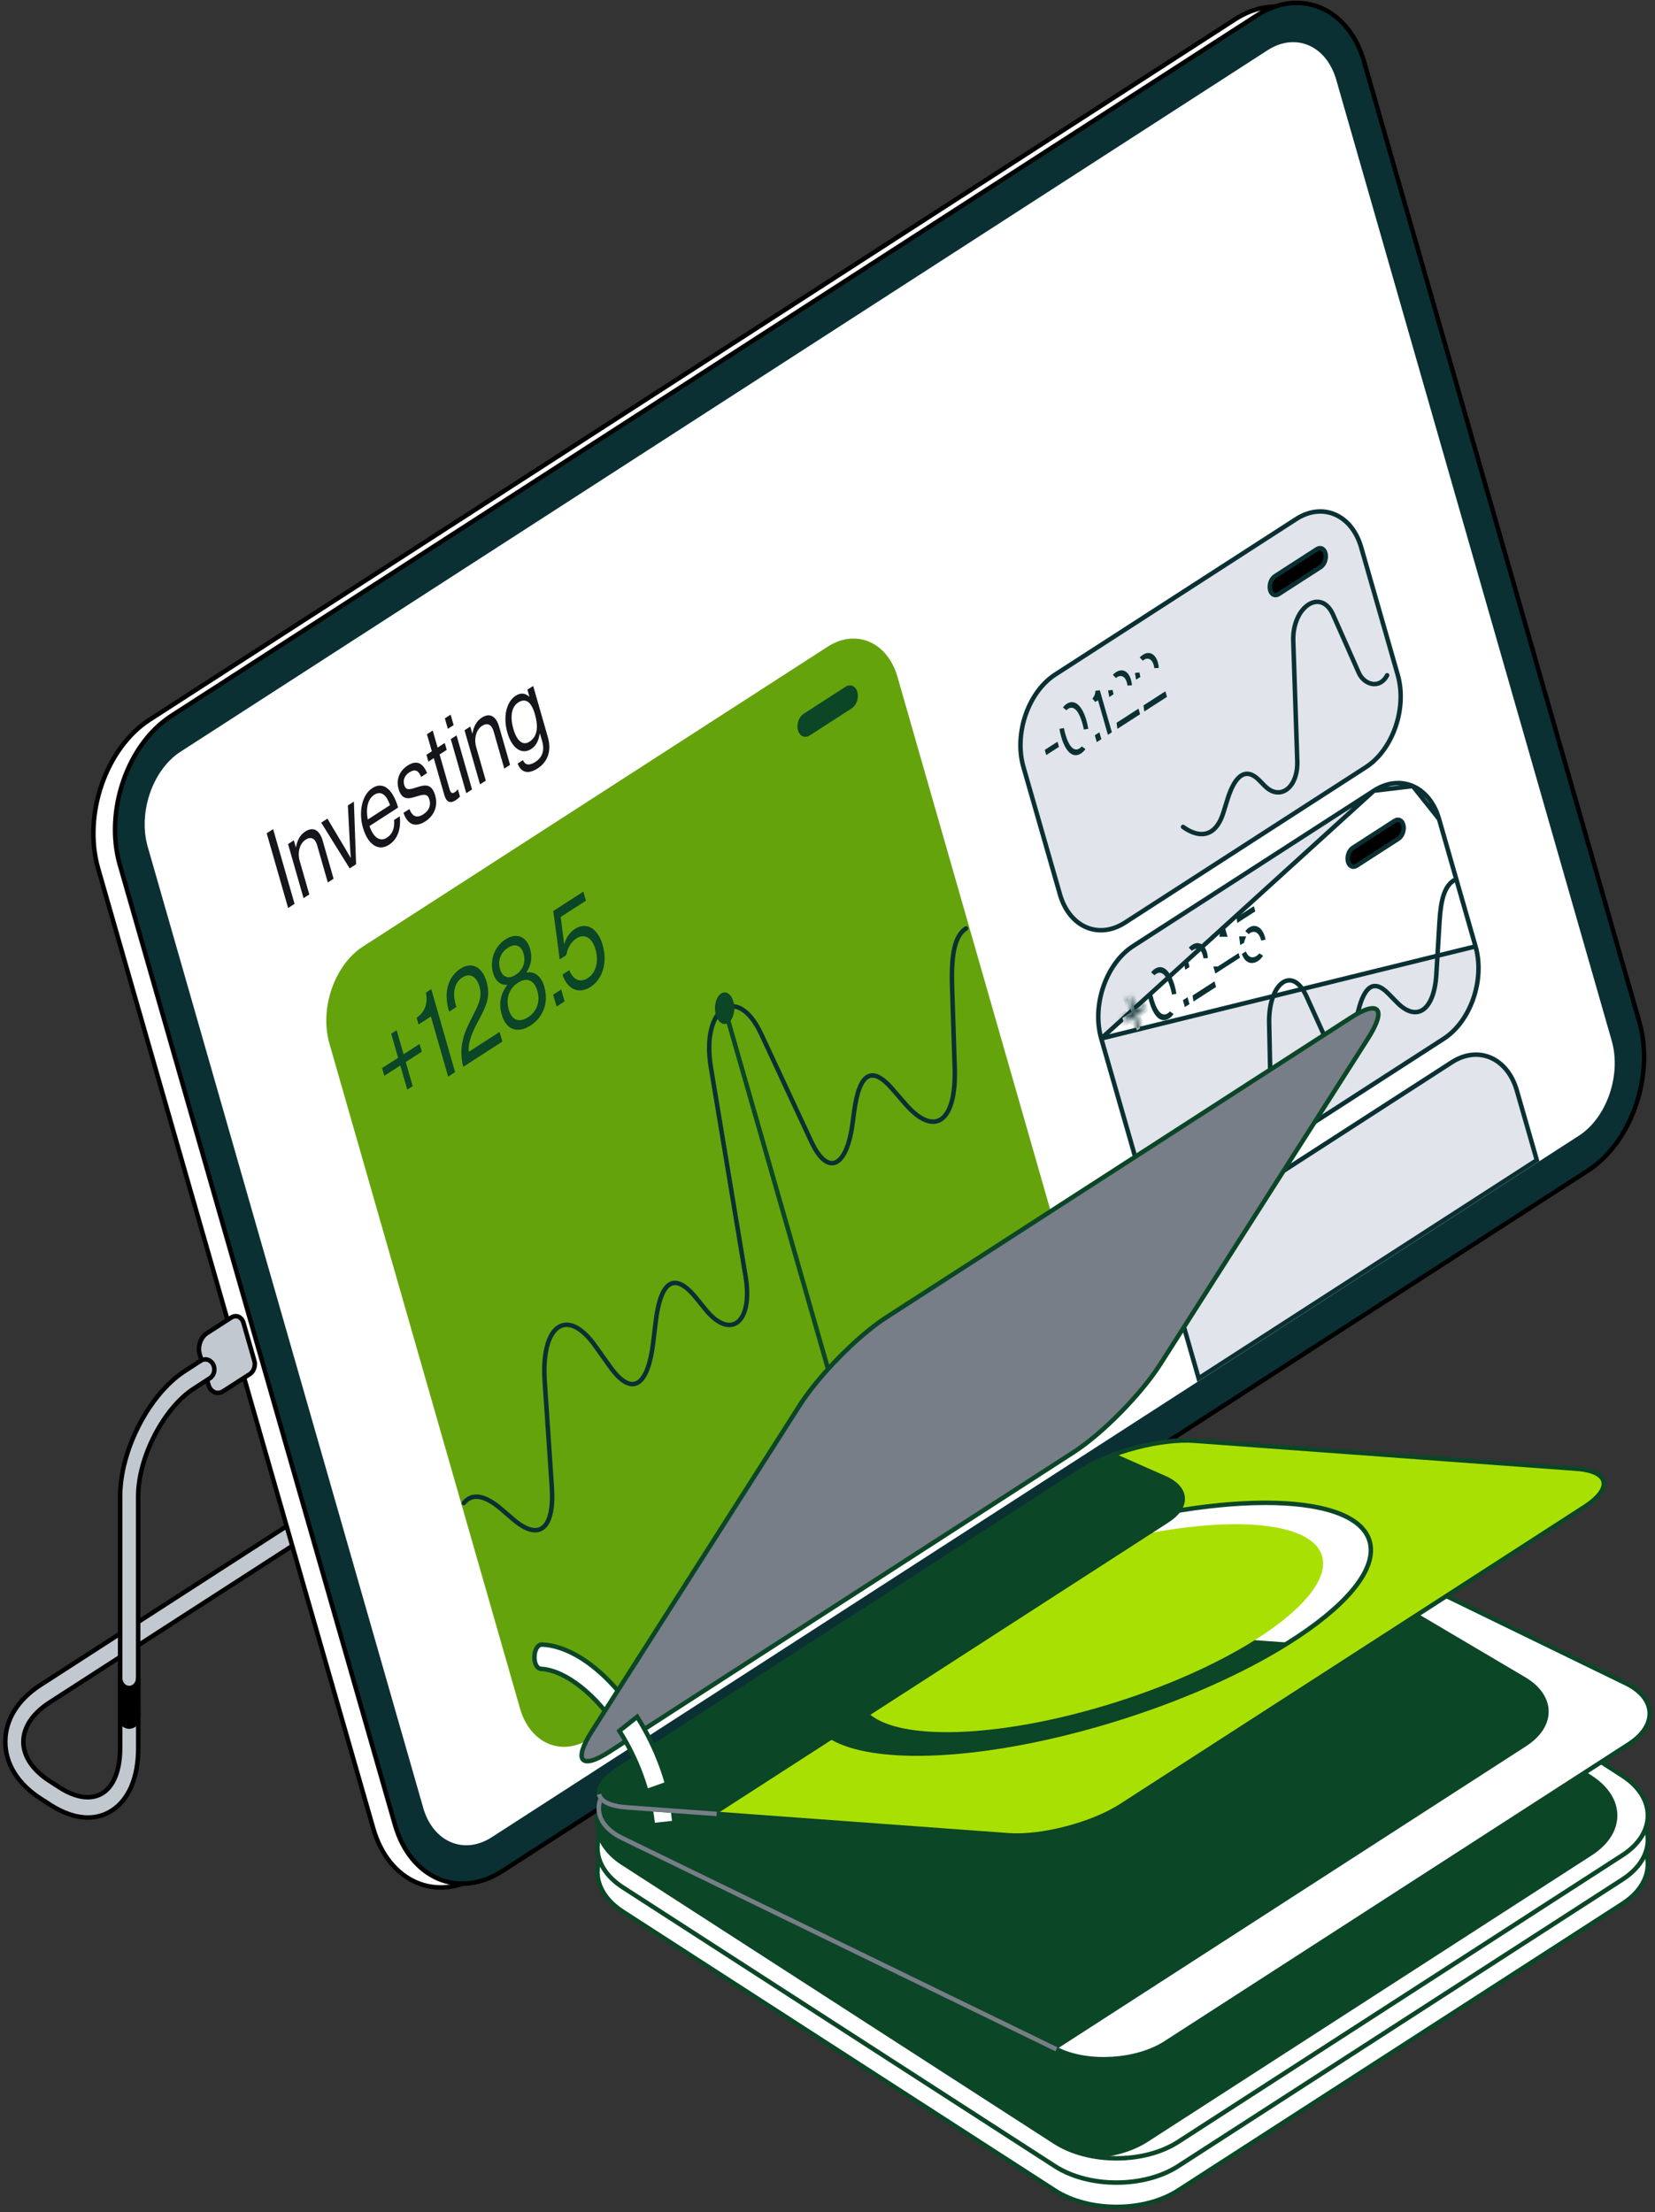 <svg width="312" height="417" viewBox="0 0 312 417" fill="none" xmlns="http://www.w3.org/2000/svg">
<rect x="0" y="0" width="312" height="417" fill="#333333" stroke="none"/>
<path d="M21.088 341.281C19.727 342.16 18.199 342.599 16.565 342.599C14.349 342.599 11.944 341.796 9.478 340.207L7.633 339.015C3.352 336.252 1 332.457 1 328.315C1 324.174 3.36 320.379 7.633 317.615L134.604 235.698C135.421 235.174 136.464 235.487 136.933 236.4C137.402 237.313 137.122 238.479 136.306 239.003L9.335 320.92C6.158 322.974 4.403 325.594 4.403 328.315C4.403 331.037 6.151 333.657 9.335 335.711L11.18 336.902C14.357 338.956 17.268 339.337 19.379 337.976C21.481 336.615 22.646 333.606 22.646 329.507V320.801C22.646 319.745 23.41 318.891 24.355 318.891C25.301 318.891 26.064 319.745 26.064 320.801V329.507C26.064 335.026 24.302 339.21 21.095 341.281H21.088Z" fill="#C2C8CF" stroke="black" stroke-width="0.845" stroke-miterlimit="10"/>
<path d="M70.376 344.679C73.273 354.796 82.379 358.726 90.608 353.41L295.26 221.373C303.489 216.065 307.853 203.446 304.956 193.329L253.08 12.364C250.184 2.247 241.078 -1.684 232.849 3.633L28.196 135.67C19.968 140.978 15.604 153.596 18.5 163.714L70.376 344.679Z" fill="white" stroke="black" stroke-width="0.845" stroke-linecap="round" stroke-linejoin="round"/>
<path d="M74.46 343.962C77.357 354.079 86.463 358.01 94.692 352.693L299.344 220.656C307.573 215.348 311.937 202.73 309.04 192.613L257.164 11.647C254.268 1.53 245.162 -2.4 236.933 2.916L32.28 134.953C24.052 140.261 19.688 152.88 22.584 162.997L74.46 343.962Z" fill="#0A3033" stroke="black" stroke-width="0.845" stroke-linecap="round" stroke-linejoin="round"/>
<path d="M79.77 340.74C81.623 347.198 87.439 349.708 92.695 346.318L297.65 214.079C302.907 210.689 305.69 202.626 303.837 196.169L251.908 15.034C250.055 8.577 244.239 6.066 238.983 9.456L34.035 141.696C28.779 145.085 25.995 153.148 27.849 159.605L79.777 340.74H79.77Z" fill="white"/>
<path d="M263.496 127.197L263.496 127.197C264.395 130.327 264.172 133.861 263.076 137.032C261.98 140.205 260.022 142.978 257.494 144.61C257.494 144.61 257.494 144.61 257.494 144.61L212.092 173.905C209.569 175.531 206.953 175.724 204.757 174.776C202.555 173.825 200.715 171.7 199.817 168.573L192.934 144.561L192.934 144.561C192.035 141.432 192.258 137.898 193.354 134.726C194.451 131.553 196.408 128.781 198.936 127.148C198.937 127.148 198.937 127.148 198.937 127.148L244.338 97.854C246.861 96.227 249.477 96.034 251.673 96.982C253.875 97.933 255.715 100.059 256.613 103.185L263.496 127.197Z" fill="#E1E4EA" stroke="#0A3033" stroke-width="0.845"/>
<path d="M223.03 155.873C225.64 157.775 229.043 158.299 230.639 153.143L231.41 150.658C232.885 145.908 234.98 144.64 237.37 147.066L238.437 148.148C241.311 151.047 244.722 148.452 244.563 143.482L243.806 120.84C243.587 114.34 249.04 110.748 251.317 115.887L256.149 126.807C257.163 129.089 260.097 129.976 261.504 127.288" stroke="#0A3033" stroke-width="0.845" stroke-linecap="round" stroke-linejoin="round"/>
<path d="M248.248 103.526L248.25 103.525C248.598 103.297 248.93 103.285 249.193 103.397C249.461 103.512 249.72 103.786 249.851 104.249C249.983 104.717 249.953 105.258 249.783 105.751C249.613 106.246 249.315 106.656 248.954 106.889C248.954 106.889 248.954 106.89 248.954 106.89L241.066 111.977L241.064 111.979C240.716 112.206 240.384 112.218 240.121 112.106C239.853 111.991 239.594 111.717 239.463 111.254C239.331 110.786 239.361 110.245 239.531 109.752C239.701 109.257 239.998 108.847 240.36 108.614C240.36 108.614 240.36 108.614 240.36 108.614L248.248 103.526Z" fill="black" stroke="#0A3033" stroke-width="0.845"/>
<path d="M225.971 259.814L222.278 246.948L222.278 246.948C221.379 243.819 221.602 240.282 222.698 237.11C223.794 233.936 225.752 231.164 228.28 229.535L228.28 229.535L273.682 200.241L273.682 200.241C276.201 198.614 278.817 198.421 281.014 199.369C283.217 200.32 285.059 202.445 285.957 205.572C285.957 205.572 285.957 205.572 285.957 205.572L289.72 218.684L225.971 259.814Z" fill="#E1E4EA" stroke="#0A3033" stroke-width="0.845"/>
<path d="M278.168 178.391L278.168 178.391L271.285 154.379L278.168 178.391ZM278.168 178.391C279.067 181.52 278.844 185.054 277.748 188.226C276.651 191.399 274.694 194.171 272.166 195.803C272.166 195.804 272.166 195.804 272.166 195.804L226.764 225.098C224.241 226.725 221.625 226.918 219.429 225.97C217.227 225.019 215.387 222.893 214.489 219.767L207.606 195.755L207.606 195.755M278.168 178.391L207.606 195.755M207.606 195.755C206.707 192.625 206.93 189.091 208.026 185.92C209.123 182.747 211.08 179.974 213.608 178.342C213.608 178.342 213.608 178.342 213.608 178.342L259.01 149.047M207.606 195.755L259.01 149.047M259.01 149.047C261.533 147.421 264.149 147.228 266.345 148.176M259.01 149.047L266.345 148.176M266.345 148.176C268.547 149.127 270.387 151.252 271.285 154.378L266.345 148.176Z" fill="#E1E4EA" stroke="#0A3033" stroke-width="0.845"/>
<path d="M197.489 141.664L197.453 141.54L199.109 140.472L199.144 140.596L197.489 141.664Z" fill="white" stroke="#0A3033" stroke-width="0.845"/>
<path d="M201.333 133.023L201.333 133.023L201.335 133.022C201.634 132.827 201.905 132.758 202.148 132.774C202.392 132.791 202.65 132.895 202.917 133.119C203.464 133.579 204.001 134.505 204.412 135.936C204.562 136.459 204.671 136.962 204.74 137.439C204.668 137.044 204.569 136.63 204.445 136.202C204.115 135.047 203.692 134.118 203.169 133.563C202.903 133.28 202.588 133.07 202.223 133.005C201.85 132.938 201.484 133.033 201.148 133.25L201.147 133.251C200.991 133.352 200.852 133.47 200.731 133.602C200.904 133.363 201.106 133.169 201.333 133.023ZM203.746 141.424C203.948 141.294 204.12 141.137 204.264 140.958C204.072 141.256 203.834 141.496 203.554 141.676L203.554 141.676C203.237 141.88 202.956 141.948 202.709 141.93C202.461 141.911 202.203 141.802 201.937 141.573C201.39 141.101 200.867 140.167 200.467 138.771C200.323 138.267 200.219 137.782 200.152 137.321C200.222 137.699 200.317 138.092 200.434 138.497C200.764 139.651 201.186 140.58 201.711 141.132C201.979 141.413 202.297 141.62 202.665 141.681C203.04 141.743 203.407 141.644 203.746 141.424Z" fill="white" stroke="#0A3033" stroke-width="0.845"/>
<path d="M207.011 139.225L206.884 138.78L207.011 138.698L207.138 139.143L207.011 139.225Z" fill="white" stroke="#0A3033" stroke-width="0.845"/>
<path d="M209.113 137.852L207.402 131.874L207.191 131.139L206.711 131.674L206.257 131.966C206.435 131.765 206.589 131.533 206.706 131.264C206.839 130.956 206.917 130.613 206.932 130.23L209.119 137.848L209.113 137.852Z" fill="white" stroke="#0A3033" stroke-width="0.845"/>
<path d="M211.894 126.897C212.25 127.082 212.596 127.518 212.808 128.253C212.905 128.591 212.954 128.9 212.964 129.193C212.948 128.98 212.908 128.759 212.842 128.527L212.842 128.526C212.667 127.921 212.356 127.42 211.894 127.169C211.404 126.903 210.852 126.975 210.347 127.299L210.347 127.299L210.345 127.3C210.257 127.357 210.175 127.419 210.099 127.484C210.252 127.321 210.422 127.181 210.604 127.065L210.604 127.065L210.608 127.063C211.13 126.725 211.561 126.724 211.894 126.897ZM210.978 136.676C210.967 136.601 210.957 136.528 210.948 136.455L211.515 136.09L214.38 134.242L214.438 134.443L210.978 136.676ZM209.436 130.679L209.405 130.699C209.362 130.492 209.333 130.297 209.315 130.112C209.344 130.289 209.384 130.477 209.436 130.679Z" fill="white" stroke="#0A3033" stroke-width="0.845"/>
<path d="M216.959 123.627C217.316 123.812 217.662 124.248 217.874 124.982C217.97 125.32 218.019 125.63 218.029 125.922C218.013 125.709 217.974 125.489 217.907 125.257L217.907 125.256C217.732 124.65 217.422 124.149 216.959 123.899C216.469 123.633 215.917 123.704 215.412 124.028L215.412 124.028L215.411 124.029C215.323 124.086 215.24 124.148 215.164 124.214C215.317 124.05 215.487 123.91 215.67 123.795L215.67 123.795L215.673 123.792C216.195 123.454 216.626 123.453 216.959 123.627ZM216.044 133.405C216.032 133.331 216.022 133.258 216.014 133.185L216.58 132.819L219.446 130.972L219.504 131.172L216.044 133.405ZM214.501 127.408L214.47 127.428C214.426 127.212 214.396 127.008 214.378 126.815C214.407 127 214.448 127.196 214.501 127.408Z" fill="white" stroke="#0A3033" stroke-width="0.845"/>
<path d="M262.929 154.726L262.931 154.725C263.28 154.498 263.612 154.485 263.874 154.598C264.143 154.713 264.402 154.986 264.532 155.449C264.665 155.917 264.635 156.459 264.465 156.952C264.295 157.446 263.997 157.856 263.636 158.09C263.636 158.09 263.636 158.09 263.636 158.09L255.748 163.178L255.746 163.179C255.397 163.406 255.066 163.419 254.803 163.306C254.534 163.191 254.276 162.917 254.145 162.454C254.012 161.986 254.043 161.445 254.212 160.952C254.382 160.457 254.68 160.048 255.041 159.814C255.041 159.814 255.041 159.814 255.041 159.814L262.929 154.726Z" fill="black" stroke="#0A3033" stroke-width="0.845"/>
<mask id="path-17-inside-1_434_24579" fill="white">
<path d="M211.604 191.879L213.335 190.763L212.587 188.152L213.177 187.771L213.925 190.383L215.657 189.267L215.899 190.104L214.167 191.22L214.916 193.832L214.326 194.212L213.578 191.6L211.846 192.716L211.604 191.879Z"/>
</mask>
<path d="M211.604 191.879L213.335 190.763L212.587 188.152L213.177 187.771L213.925 190.383L215.657 189.267L215.899 190.104L214.167 191.22L214.916 193.832L214.326 194.212L213.578 191.6L211.846 192.716L211.604 191.879Z" fill="white"/>
<path d="M211.604 191.879L211.146 191.169L210.617 191.509L210.792 192.114L211.604 191.879ZM213.335 190.763L213.793 191.474L214.321 191.134L214.148 190.531L213.335 190.763ZM212.587 188.152L212.129 187.441L211.601 187.781L211.774 188.385L212.587 188.152ZM213.177 187.771L213.989 187.539L213.675 186.444L212.719 187.061L213.177 187.771ZM213.925 190.383L213.113 190.616L213.427 191.71L214.383 191.094L213.925 190.383ZM215.657 189.267L216.469 189.033L216.154 187.942L215.2 188.557L215.657 189.267ZM215.899 190.104L216.357 190.815L216.886 190.474L216.711 189.869L215.899 190.104ZM214.167 191.22L213.71 190.509L213.182 190.849L213.355 191.453L214.167 191.22ZM214.916 193.832L215.374 194.542L215.902 194.202L215.729 193.599L214.916 193.832ZM214.326 194.212L213.514 194.445L213.828 195.539L214.784 194.922L214.326 194.212ZM213.578 191.6L214.39 191.367L214.076 190.274L213.12 190.89L213.578 191.6ZM211.846 192.716L211.034 192.951L211.349 194.041L212.303 193.426L211.846 192.716ZM212.061 192.59L213.793 191.474L212.878 190.053L211.146 191.169L212.061 192.59ZM214.148 190.531L213.399 187.919L211.774 188.385L212.523 190.996L214.148 190.531ZM213.045 188.862L213.635 188.482L212.719 187.061L212.129 187.441L213.045 188.862ZM212.364 188.004L213.113 190.616L214.738 190.15L213.989 187.539L212.364 188.004ZM214.383 191.094L216.115 189.978L215.2 188.557L213.468 189.673L214.383 191.094ZM214.845 189.502L215.088 190.339L216.711 189.869L216.469 189.033L214.845 189.502ZM215.442 189.394L213.71 190.509L214.625 191.93L216.357 190.815L215.442 189.394ZM213.355 191.453L214.104 194.064L215.729 193.599L214.98 190.987L213.355 191.453ZM214.458 193.121L213.868 193.502L214.784 194.922L215.374 194.542L214.458 193.121ZM215.139 193.979L214.39 191.367L212.765 191.833L213.514 194.445L215.139 193.979ZM213.12 190.89L211.388 192.005L212.303 193.426L214.035 192.311L213.12 190.89ZM212.657 192.481L212.415 191.644L210.792 192.114L211.034 192.951L212.657 192.481Z" fill="#0A3033" mask="url(#path-17-inside-1_434_24579)"/>
<path d="M217.952 182.973L217.952 182.973L217.953 182.972C218.253 182.777 218.524 182.709 218.767 182.725C219.01 182.741 219.268 182.845 219.535 183.069C220.082 183.529 220.619 184.455 221.03 185.886C221.18 186.41 221.289 186.913 221.359 187.39C221.286 186.994 221.187 186.58 221.064 186.152C220.733 184.997 220.31 184.068 219.787 183.513C219.521 183.231 219.206 183.021 218.841 182.955C218.468 182.888 218.103 182.983 217.766 183.201L217.765 183.201C217.609 183.302 217.471 183.42 217.35 183.551C217.523 183.312 217.725 183.119 217.952 182.973ZM220.364 191.374C220.566 191.244 220.738 191.087 220.882 190.908C220.69 191.206 220.452 191.447 220.172 191.627L220.172 191.627C219.855 191.83 219.574 191.899 219.327 191.88C219.079 191.862 218.821 191.752 218.555 191.523C218.009 191.051 217.486 190.117 217.085 188.722C216.94 188.212 216.835 187.723 216.769 187.258C216.839 187.639 216.934 188.037 217.052 188.447C217.382 189.601 217.804 190.53 218.329 191.082C218.597 191.363 218.915 191.57 219.283 191.631C219.658 191.693 220.025 191.594 220.364 191.374Z" fill="white" stroke="#0A3033" stroke-width="0.845"/>
<path d="M223.622 189.166L223.495 188.721L223.622 188.64L223.749 189.085L223.622 189.166Z" fill="white" stroke="#0A3033" stroke-width="0.845"/>
<path d="M225.84 187.5L228.706 185.653L228.763 185.853L225.304 188.086C225.292 188.012 225.282 187.938 225.273 187.865L225.84 187.5ZM227.134 179.663C227.231 180.007 227.281 180.321 227.289 180.618C227.274 180.403 227.234 180.18 227.167 179.946L227.167 179.945C226.992 179.339 226.682 178.838 226.219 178.588C225.729 178.322 225.177 178.394 224.672 178.718L224.672 178.718L224.671 178.718C224.578 178.778 224.492 178.843 224.413 178.913C224.569 178.742 224.745 178.595 224.933 178.473L224.933 178.473C225.455 178.135 225.886 178.134 226.219 178.307C226.576 178.492 226.921 178.928 227.134 179.663ZM223.73 182.117C223.686 181.901 223.655 181.697 223.638 181.504C223.667 181.689 223.708 181.885 223.761 182.097L223.73 182.117Z" fill="white" stroke="#0A3033" stroke-width="0.845"/>
<path d="M232.249 180.998L231.779 181.301L229.369 182.852L229.295 182.594H229.588H229.595H229.72L229.824 182.527L231.987 181.132L232.251 180.962L232.25 180.961L232.72 180.659L233.254 180.316L233.263 180.346L232.513 180.827L232.249 180.997L232.249 180.998ZM230.365 176.154L230.551 175.077L230.86 176.154H230.556H230.541H230.365Z" fill="white" stroke="#0A3033" stroke-width="0.845"/>
<path d="M235.525 181.01C235.193 180.866 234.869 180.543 234.631 179.995L234.697 179.952C234.911 180.314 235.189 180.599 235.54 180.753C236.05 180.976 236.602 180.875 237.117 180.537C237.368 180.375 237.578 180.172 237.747 179.94C237.531 180.292 237.254 180.582 236.929 180.791C236.384 181.143 235.904 181.174 235.525 181.01ZM238.171 177.202C238.153 177.122 238.132 177.043 238.109 176.964C237.9 176.234 237.537 175.681 237.036 175.409C236.511 175.124 235.928 175.197 235.422 175.527L235.422 175.527C235.313 175.599 235.212 175.676 235.117 175.758C235.282 175.53 235.481 175.34 235.716 175.188C236.149 174.909 236.589 174.885 236.975 175.09C237.377 175.303 237.796 175.805 238.061 176.732C238.106 176.89 238.142 177.047 238.171 177.202ZM234.077 176.929H234.285H234.3H234.309C234.244 177.097 234.195 177.269 234.159 177.441L234.146 177.449L234.077 176.929ZM233.567 173.124L236.122 171.474L236.16 171.605L233.685 173.201L233.586 173.265L233.567 173.124Z" fill="white" stroke="#0A3033" stroke-width="0.845"/>
<path d="M239.489 203.275L239.262 192.853C239.103 185.415 243.573 181.798 246.311 187.841L249.616 195.135C251.469 199.226 254.26 197.908 255.636 192.287L256.037 190.647C257.24 185.728 259.093 184.613 261.687 187.25L263.366 188.957C267.102 192.769 270.377 190.428 270.778 183.674L271.383 173.608C271.632 169.458 272.366 167.058 274.068 165.959" stroke="#0A3033" stroke-width="0.845" stroke-linecap="round" stroke-linejoin="round"/>
<path d="M50.28 157.073L51.49 156.287L55.529 170.377L54.319 171.163L50.28 157.073Z" fill="#14161B"/>
<path d="M55.763 159.749L55.794 159.732C56.013 158.448 56.542 157.383 57.556 156.732C59.016 155.794 60.233 156.385 60.838 158.49L62.888 165.64L61.799 166.342L59.787 159.327C59.409 158.008 58.6 157.636 57.616 158.279C56.512 158.988 56.028 160.654 56.512 162.335L58.312 168.598L57.223 169.3L54.304 159.107L55.393 158.405L55.779 159.749H55.763Z" fill="#14161B"/>
<path d="M60.551 155.069L61.723 154.308L65.021 159.845C65.482 160.622 66.095 161.695 66.095 161.695L66.125 161.679C66.125 161.679 66.019 160.25 65.966 159.236L65.58 151.824L66.715 151.097L67.131 162.904L65.921 163.69L60.558 155.078L60.551 155.069Z" fill="#14161B"/>
<path d="M68.425 156.042C67.578 153.084 68.206 149.83 70.195 148.554C72.282 147.202 74.082 148.85 75.051 152.222L69.658 155.704C70.331 157.724 71.556 158.806 72.956 157.893C73.969 157.243 74.438 156.093 74.287 154.563L75.353 153.879C75.656 156.279 74.922 158.223 73.341 159.237C71.209 160.615 69.28 159.009 68.433 156.051L68.425 156.042ZM69.333 154.479L73.523 151.774C72.872 149.788 71.806 149.01 70.55 149.813C69.257 150.65 68.962 152.518 69.333 154.479Z" fill="#14161B"/>
<path d="M76.062 153.22L77.182 152.502C77.84 154.175 78.785 154.15 79.829 153.482C80.979 152.738 81.236 151.707 80.963 150.76C80.638 149.619 80.01 149.67 78.619 150.101C77.121 150.575 75.783 150.955 75.14 148.724C74.656 147.025 75.231 145.351 76.849 144.303C78.573 143.188 79.768 143.847 80.502 145.732L79.383 146.45C78.891 145.182 78.226 144.912 77.182 145.579C76.183 146.222 75.964 147.135 76.199 147.946C76.516 149.053 77.25 148.833 78.551 148.411C80.071 147.921 81.372 147.616 82.045 149.958C82.635 152.003 81.788 153.795 80.184 154.826C78.271 156.06 76.826 155.426 76.062 153.212V153.22Z" fill="#14161B"/>
<path d="M80.397 142.267L81.411 141.616L80.488 138.405L81.577 137.703L82.5 140.915L83.846 140.044L84.217 141.346L82.87 142.216L84.769 148.834C84.973 149.544 85.298 149.612 85.744 149.325C85.964 149.189 86.183 148.953 86.281 148.809L86.319 148.784L86.713 150.161C86.478 150.406 86.198 150.66 85.873 150.863C84.981 151.438 84.186 151.319 83.77 149.882L81.774 142.91L80.76 143.56L80.39 142.259L80.397 142.267Z" fill="#14161B"/>
<path d="M83.861 135.411L84.95 134.71L85.518 136.679L84.429 137.381L83.861 135.411ZM84.981 139.316L86.07 138.615L88.989 148.808L87.9 149.509L84.981 139.316Z" fill="#14161B"/>
<path d="M89.034 138.287L89.064 138.27C89.284 136.985 89.813 135.92 90.826 135.27C92.286 134.331 93.504 134.915 94.109 137.028L96.159 144.178L95.069 144.88L93.058 137.864C92.679 136.546 91.87 136.174 90.887 136.816C89.783 137.526 89.299 139.191 89.783 140.873L91.583 147.145L90.494 147.846L87.574 137.653L88.663 136.952L89.049 138.295L89.034 138.287Z" fill="#14161B"/>
<path d="M97.581 143.93L98.595 143.279C99.026 144.336 99.88 144.294 100.954 143.601C102.232 142.772 102.709 141.462 102.202 139.696L101.786 138.259L101.756 138.276C101.522 139.569 101.143 140.541 100.145 141.183C98.337 142.35 96.492 141.04 95.653 138.107C94.745 134.937 95.577 132.199 97.195 131.159C98.209 130.508 99.018 130.661 99.767 131.32L99.797 131.303L99.427 130.001L100.516 129.3L103.276 138.935C104.048 141.614 103.193 143.66 101.348 144.851C99.54 146.018 98.209 145.612 97.589 143.939L97.581 143.93ZM100.848 134.65C100.213 132.427 99.169 131.464 97.687 132.419C96.379 133.264 96.144 135.191 96.779 137.397C97.415 139.62 98.526 140.642 99.82 139.806C101.423 138.766 101.469 136.805 100.848 134.658V134.65Z" fill="#14161B"/>
<path d="M198.877 412.905C205.26 417.021 215.705 417.021 222.088 412.905L305.866 358.855C312.249 354.738 312.249 348.002 305.866 343.878L224.402 291.315C218.019 287.199 207.574 287.199 201.191 291.315L117.413 345.365C111.03 349.481 111.03 356.218 117.413 360.342L198.877 412.905Z" fill="white" stroke="#0B4627" stroke-width="0.845" stroke-linecap="round" stroke-linejoin="round"/>
<path d="M198.877 408.325C205.26 412.441 215.705 412.441 222.088 408.325L305.866 354.274C312.249 350.158 312.249 343.422 305.866 339.298L224.402 286.735C218.019 282.618 207.574 282.618 201.191 286.735L117.413 340.785C111.03 344.901 111.03 351.637 117.413 355.762L198.877 408.325Z" fill="white" stroke="#0B4627" stroke-width="0.845" stroke-linecap="round" stroke-linejoin="round"/>
<path d="M198.877 403.752C205.26 407.868 215.705 407.868 222.088 403.752L305.866 349.701C312.249 345.585 312.249 338.849 305.866 334.724L224.402 282.161C218.019 278.045 207.574 278.045 201.191 282.161L117.413 336.212C111.03 340.328 111.03 347.064 117.413 351.189L198.877 403.752Z" fill="white" stroke="#0B4627" stroke-width="0.845" stroke-linecap="round" stroke-linejoin="round"/>
<path d="M300.119 334.724L218.656 282.161C216.198 280.572 213.127 279.609 209.928 279.245C206.729 279.609 203.658 280.581 201.2 282.161L117.422 336.212C111.039 340.328 111.039 347.064 117.422 351.189L198.885 403.752C201.344 405.34 204.414 406.304 207.613 406.667C210.813 406.304 213.883 405.332 216.341 403.752L300.119 349.701C306.502 345.585 306.502 338.849 300.119 334.724Z" fill="#0B4627"/>
<path d="M98.036 322.045C99.927 328.629 105.857 331.19 111.219 327.734L198.824 271.215C204.186 267.758 207.022 259.534 205.139 252.95L169.198 127.599C167.308 121.015 161.378 118.454 156.016 121.91L68.411 178.429C63.049 181.886 60.213 190.11 62.096 196.694L98.036 322.045Z" fill="#65A30D"/>
<path d="M72.034 201.334L75.052 199.39L73.751 194.852L74.78 194.192L76.081 198.731L79.098 196.787L79.514 198.241L76.496 200.185L77.797 204.724L76.769 205.383L75.468 200.844L72.45 202.788L72.034 201.334Z" fill="#0B4627"/>
<path d="M81.231 191.607L78.901 193.111L78.538 191.844C79.831 190.956 80.746 189.528 80.293 187.102L81.306 186.451L85.791 202.096L84.483 202.941L81.231 191.607Z" fill="#0B4627"/>
<path d="M89.241 191.275C90.299 189.188 90.927 187.844 90.39 185.959C89.846 184.049 88.567 183.339 87.153 184.252C86.404 184.734 85.951 185.46 85.739 186.323C85.512 187.252 85.572 188.233 86.026 189.822L84.657 190.701C84.082 188.698 84.075 187.202 84.453 185.824C84.854 184.404 85.716 183.288 86.805 182.587C88.968 181.192 90.935 182.291 91.729 185.063C92.591 188.064 91.479 189.965 90.163 192.45C89.278 194.124 88.167 196.347 88.371 198.265L94.187 194.513L94.709 196.33L87.327 201.097C86.261 196.862 87.826 194.048 89.241 191.275Z" fill="#0B4627"/>
<path d="M94.564 191.16C93.921 188.912 94.564 187.044 95.592 185.7L95.57 185.633C94.42 185.726 93.421 184.999 92.953 183.393C92.242 180.916 93.323 178.33 95.282 177.071C97.241 175.803 99.23 176.378 99.941 178.88C100.402 180.494 100.092 182.041 99.26 183.249L99.283 183.317C100.629 183.063 101.998 183.849 102.603 185.962C103.617 189.504 101.96 192.056 100.002 193.324C98.043 194.583 95.562 194.676 94.556 191.16H94.564ZM98.701 179.767C98.247 178.178 97.12 177.772 95.751 178.66C94.382 179.539 93.8 181.052 94.261 182.641C94.715 184.23 95.842 184.635 97.211 183.748C98.58 182.869 99.162 181.364 98.701 179.767ZM101.31 186.807C100.728 184.762 99.351 184.145 97.642 185.244C95.963 186.326 95.32 188.253 95.902 190.298C96.485 192.318 97.846 192.842 99.555 191.735C101.219 190.662 101.885 188.811 101.31 186.807Z" fill="#0B4627"/>
<path d="M104.284 187.489L105.789 186.517L106.432 188.765L104.927 189.737L104.284 187.489Z" fill="#0B4627"/>
<path d="M106.031 183.704L107.324 182.875C108.05 184.692 109.336 185.318 110.841 184.346C112.361 183.365 112.913 181.236 112.263 178.962C111.59 176.621 110.1 175.97 108.701 176.874C107.551 177.618 106.954 178.81 106.772 180.035L105.517 180.847L104.299 171.727L109.971 168.067L110.463 169.775L105.706 172.843L106.348 177.973L106.379 177.956C106.742 176.722 107.415 175.725 108.443 175.066C110.342 173.84 112.633 174.702 113.624 178.159C114.577 181.472 113.556 184.608 111.348 186.028C109.139 187.448 106.969 186.543 106.046 183.72L106.031 183.704Z" fill="#0B4627"/>
<path d="M87.426 283.33C89.09 281.234 91.654 282.011 94.565 284.513L96.766 286.406C101.675 290.615 104.564 288.173 104.027 280.253L102.688 260.382C101.97 249.708 106.901 246.242 112.203 253.688L114.986 257.593C119.017 263.256 122.103 261.566 123.132 253.131L123.623 249.065C124.569 241.281 127.231 239.734 131.217 244.636L132.994 246.825C137.774 252.716 141.994 249.251 140.557 240.605L134.015 201.185C132.139 189.876 139.007 185.295 143.477 194.871L152.968 215.232C155.994 221.723 159.579 220.176 160.706 211.885L161.031 209.468C162.014 202.207 164.366 200.821 168.201 205.242L170.681 208.098C176.21 214.471 180.317 211.462 179.984 201.295L179.493 186.149C179.288 179.902 179.969 176.395 182.117 175.009" stroke="#0A3033" stroke-width="0.845" stroke-linecap="round" stroke-linejoin="round"/>
<path d="M136.609 193.022C137.616 193.022 138.432 191.69 138.432 190.047C138.432 188.404 137.616 187.072 136.609 187.072C135.602 187.072 134.786 188.404 134.786 190.047C134.786 191.69 135.602 193.022 136.609 193.022Z" fill="#0B4627"/>
<path d="M136.61 190.05L162.673 280.96" stroke="#0B4627" stroke-width="0.845" stroke-linecap="round" stroke-linejoin="round"/>
<path d="M116.763 326.262C112.452 319.458 106.659 314.869 102.008 314.573C100.215 314.463 100.381 309.916 102.234 310C108.179 310.279 115.024 315.587 120.106 323.608L116.763 326.253V326.262Z" fill="white" stroke="#0B4627" stroke-width="0.845" stroke-miterlimit="10"/>
<path d="M111.629 326.263C108.037 331.892 109.481 333.675 114.843 330.219L202.448 273.7C207.81 270.243 215.131 262.805 218.724 257.168L257.871 195.781C261.464 190.152 260.019 188.369 254.657 191.825L167.052 248.344C161.69 251.801 154.369 259.239 150.776 264.876L111.629 326.263Z" fill="#777E87" stroke="#0B4627" stroke-width="0.845" stroke-linecap="round" stroke-linejoin="round"/>
<path d="M117.277 346.456C111.65 343.718 111.393 338.672 116.71 335.24L201.909 280.268C208.641 275.924 219.97 275.214 227.095 278.671L306.508 317.297C312.264 320.094 312.521 325.25 307.091 328.757L219.751 385.107C214.321 388.615 205.169 389.189 199.414 386.392L117.277 346.448V346.456Z" fill="white" stroke="#0B4627" stroke-width="0.845" stroke-linecap="round" stroke-linejoin="round"/>
<path d="M287.721 329.136C293.454 325.434 293.356 319.585 287.502 316.128L220.984 276.843C214.502 275.82 206.924 277.038 201.902 280.275L116.702 335.246C111.385 338.678 111.642 343.724 117.269 346.462L199.149 386.288L287.714 329.144L287.721 329.136Z" fill="#0B4627"/>
<path d="M116.71 335.247C111.393 338.679 111.65 343.724 117.277 346.463L199.156 386.289" stroke="#777E87" stroke-width="0.845" stroke-miterlimit="10"/>
<path d="M123.07 344.054C122.889 341.992 122.481 339.828 121.86 337.631L125.763 336.253C126.466 338.755 126.935 341.223 127.139 343.606L123.063 344.054H123.07Z" fill="white" stroke="#0B4627" stroke-width="0.845" stroke-miterlimit="10"/>
<path d="M118.08 340.673C111.817 340.217 111.144 336.971 116.575 333.464L203.914 277.114C209.345 273.607 218.912 271.113 225.174 271.578L297.184 276.852C303.446 277.309 304.119 280.554 298.689 284.062L211.349 340.411C205.919 343.919 196.351 346.412 190.089 345.947L118.08 340.673Z" fill="#A9E003" stroke="#0B4627" stroke-width="0.845" stroke-linecap="round" stroke-linejoin="round"/>
<path d="M258.309 290.961C256.312 281.326 231.149 280.667 202.099 289.474C190.202 293.083 179.508 297.723 171.15 302.6L175.93 304.003C183.009 299.709 192.305 295.61 202.712 292.449C226.8 285.138 247.667 285.696 249.324 293.683C250.231 298.044 245.202 303.724 236.534 309.175L242.88 309.64C253.332 303.073 259.39 296.227 258.301 290.961H258.309Z" fill="white"/>
<path d="M236.542 309.172C229.342 313.694 219.638 318.064 208.709 321.377C201.963 323.422 195.474 324.851 189.582 325.671C174.44 327.784 163.285 325.89 162.09 320.143C161.152 315.604 166.62 309.646 175.93 304L171.15 302.597C159.102 309.637 151.94 317.176 153.112 322.865C154.549 329.804 167.997 332.086 186.262 329.533C193.364 328.544 201.191 326.82 209.322 324.352C222.505 320.354 234.205 315.089 242.887 309.637L236.542 309.172Z" fill="#0B4627"/>
<path d="M258.309 290.961C256.312 281.326 231.149 280.667 202.099 289.474C190.202 293.083 179.508 297.723 171.15 302.6C159.102 309.64 151.94 317.179 153.112 322.868C154.549 329.807 167.997 332.089 186.262 329.536C193.364 328.547 201.191 326.823 209.322 324.355C222.505 320.357 234.205 315.092 242.887 309.64C253.34 303.073 259.398 296.227 258.309 290.961V290.961Z" stroke="#0B4627" stroke-width="0.845" stroke-miterlimit="10"/>
<path d="M220.349 286.926C224.615 284.17 224.358 280.257 219.774 278.237L210.335 274.07C207.923 274.932 205.692 275.972 203.914 277.121L116.575 333.471C111.144 336.979 111.817 340.224 118.08 340.681L135.104 341.931L220.349 286.934V286.926Z" fill="#0B4627"/>
<path d="M112.942 338.217C113.215 339.527 114.947 340.448 118.078 340.676L135.103 341.927" stroke="#777E87" stroke-width="0.845" stroke-miterlimit="10"/>
<path d="M121.862 337.633C121.09 334.903 120.016 332.189 118.662 329.569C118.072 328.428 117.437 327.321 116.771 326.265L120.114 323.619C120.856 324.786 121.559 326.019 122.209 327.279C123.714 330.186 124.909 333.212 125.772 336.255L121.869 337.633H121.862Z" fill="white" stroke="#0B4627" stroke-width="0.845" stroke-miterlimit="10"/>
<path d="M161.628 130.423C161.31 129.299 160.296 128.868 159.389 129.46L151.5 134.548C150.585 135.139 150.109 136.534 150.426 137.658C150.744 138.782 151.758 139.213 152.665 138.622L160.554 133.533C161.469 132.942 161.945 131.547 161.628 130.423Z" fill="#0B4627"/>
<path d="M39.285 261.005C39.694 262.416 40.964 262.965 42.114 262.222L47.113 259.001C47.832 258.537 48.217 257.429 47.96 256.542L45.911 249.383C45.578 248.208 44.519 247.752 43.566 248.369L38.99 251.319C37.841 252.062 37.228 253.82 37.636 255.232L39.293 260.996L39.285 261.005Z" fill="#C2C8CF" stroke="black" stroke-width="0.845" stroke-miterlimit="10"/>
<path d="M24.356 322.712C23.41 322.712 22.646 321.858 22.646 320.802V282.049C22.646 273.369 28.122 262.779 34.846 258.434L37.856 256.49C38.673 255.966 39.717 256.279 40.185 257.192C40.654 258.105 40.375 259.271 39.558 259.795L36.548 261.739C30.86 265.407 26.05 274.713 26.05 282.049V320.802C26.05 321.858 25.286 322.712 24.341 322.712H24.356Z" fill="#C2C8CF" stroke="black" stroke-width="0.845" stroke-miterlimit="10"/>
<path d="M22.646 316.281C22.646 317.338 23.41 318.191 24.356 318.191C25.301 318.191 26.065 317.338 26.065 316.281V323.55C26.065 324.606 25.301 325.46 24.356 325.46C23.41 325.46 22.646 324.606 22.646 323.55V316.281Z" fill="black" stroke="black" stroke-width="0.845" stroke-miterlimit="10"/>
</svg>

